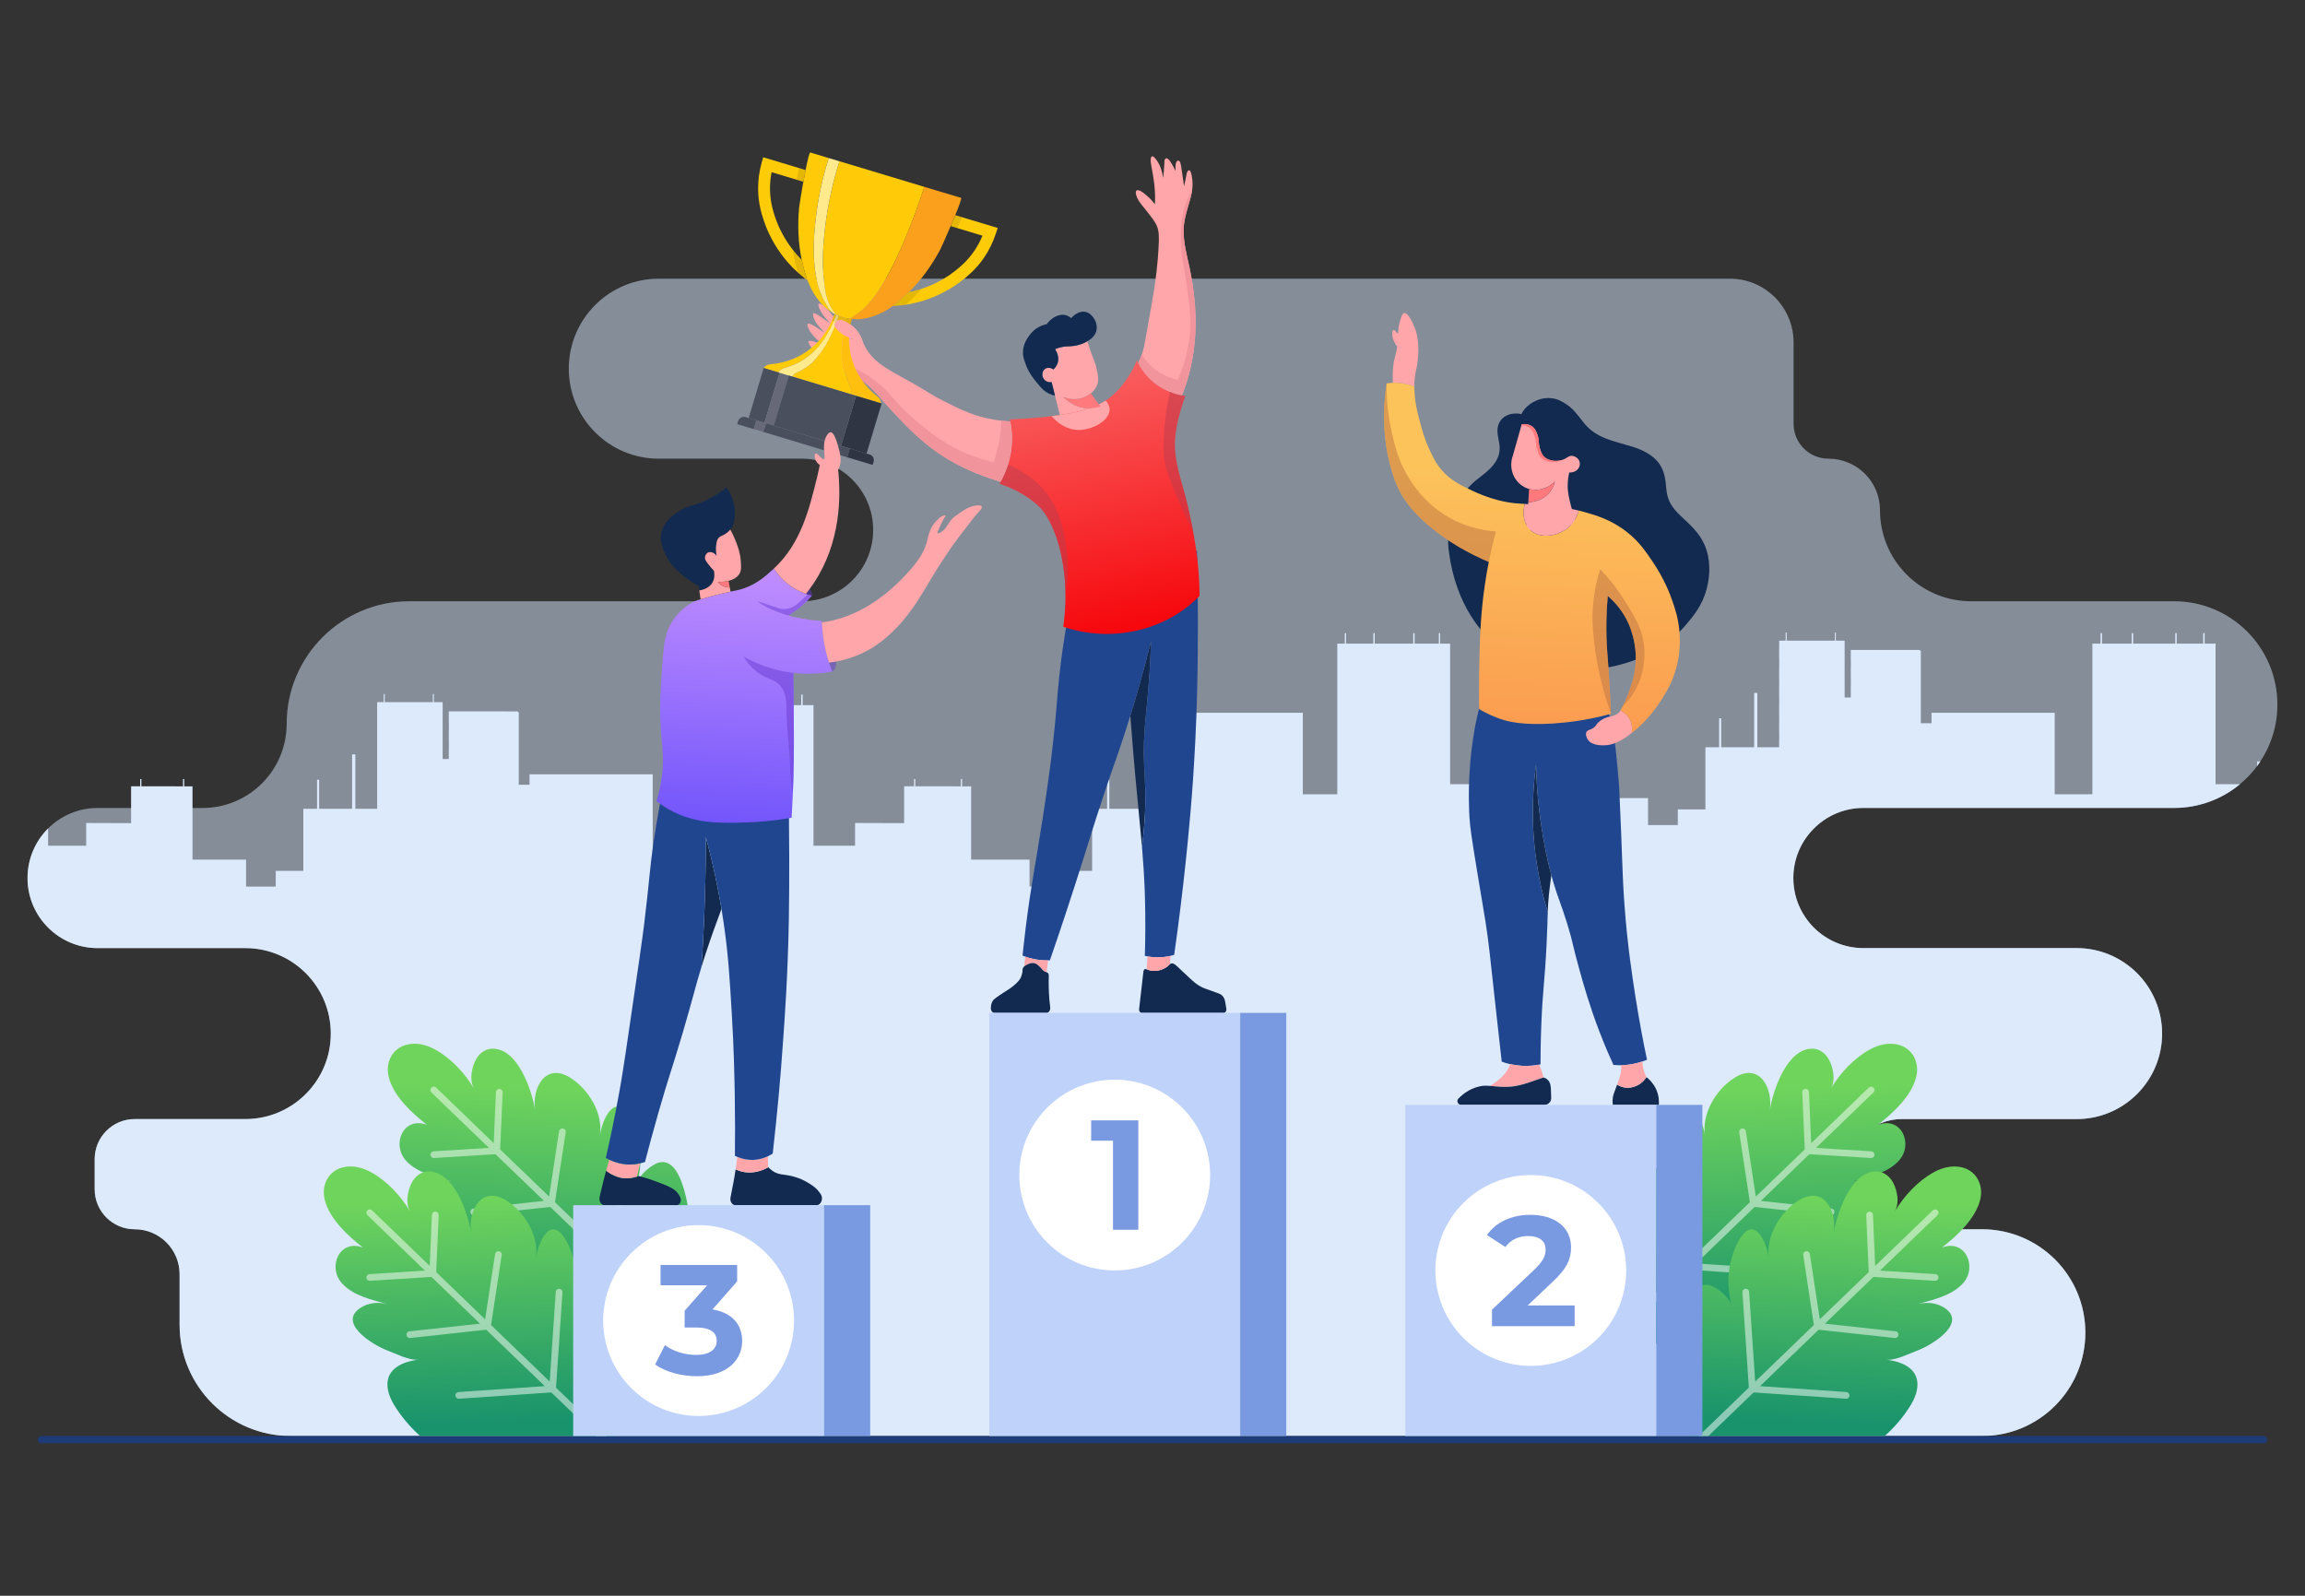 <svg version="1.2" xmlns="http://www.w3.org/2000/svg" viewBox="0 0 2889 2000" width="2889" height="2000">
	<rect x="0" y="0" width="2889" height="2000" fill="#333333" stroke="none"/>
	<title>vector-svg</title>
	<defs>
		<linearGradient id="g1" x2="1" gradientUnits="userSpaceOnUse" gradientTransform="matrix(-10.79,-303.311,312.233,-11.107,2218.825,1668.526)">
			<stop offset="0" stop-color="#19936c"/>
			<stop offset="1" stop-color="#6fd45c"/>
		</linearGradient>
		<linearGradient id="g2" x2="1" gradientUnits="userSpaceOnUse" gradientTransform="matrix(9.925,-279.015,298.827,10.63,2285.522,1782.727)">
			<stop offset="0" stop-color="#19936c"/>
			<stop offset="1" stop-color="#6fd45c"/>
		</linearGradient>
		<linearGradient id="g3" x2="1" gradientUnits="userSpaceOnUse" gradientTransform="matrix(10.79,-303.311,312.234,11.107,670.063,1668.526)">
			<stop offset="0" stop-color="#19936c"/>
			<stop offset="1" stop-color="#6fd45c"/>
		</linearGradient>
		<linearGradient id="g4" x2="1" gradientUnits="userSpaceOnUse" gradientTransform="matrix(-9.925,-279.015,298.827,-10.63,603.366,1782.727)">
			<stop offset="0" stop-color="#19936c"/>
			<stop offset="1" stop-color="#6fd45c"/>
		</linearGradient>
		<linearGradient id="g5" x2="1" gradientUnits="userSpaceOnUse" gradientTransform="matrix(-65.557,-313.12,236.542,-49.524,1418.898,788.933)">
			<stop offset="0" stop-color="#f6070c"/>
			<stop offset="1" stop-color="#f95d5e"/>
		</linearGradient>
		<linearGradient id="g6" x2="1" gradientUnits="userSpaceOnUse" gradientTransform="matrix(-12.773,329.765,-294.602,-11.411,1922.856,589.665)">
			<stop offset="0" stop-color="#fcc35b"/>
			<stop offset="1" stop-color="#fb9b50"/>
		</linearGradient>
		<linearGradient id="g7" x2="1" gradientUnits="userSpaceOnUse" gradientTransform="matrix(-21.191,340.629,-225.492,-14.028,945.502,693.971)">
			<stop offset="0" stop-color="#c591ff"/>
			<stop offset="1" stop-color="#7255fb"/>
		</linearGradient>
	</defs>
	<style>
		.s0 { opacity: .5;fill: #d8e9ff } 
		.s1 { fill: #dceafb } 
		.s2 { fill: #1d3b77 } 
		.s3 { fill: url(#g1) } 
		.s4 { opacity: .5;fill: #ffffff } 
		.s5 { fill: url(#g2) } 
		.s6 { fill: url(#g3) } 
		.s7 { fill: url(#g4) } 
		.s8 { fill: #ffa6aa } 
		.s9 { fill: #122a4f } 
		.s10 { fill: #20468f } 
		.s11 { fill: url(#g5) } 
		.s12 { fill: #f2949b } 
		.s13 { opacity: .5;fill: #ba3e50 } 
		.s14 { fill: #ff797d } 
		.s15 { fill: #fba01c } 
		.s16 { fill: #ffca08 } 
		.s17 { fill: #fdcb08 } 
		.s18 { opacity: .1;fill: #000000 } 
		.s19 { fill: #ffbf0f } 
		.s20 { fill: #494f5d } 
		.s21 { fill: #676978 } 
		.s22 { fill: #2f3543 } 
		.s23 { fill: #ffeb8e } 
		.s24 { fill: url(#g6) } 
		.s25 { opacity: .5;fill: #bc7442 } 
		.s26 { fill: url(#g7) } 
		.s27 { opacity: .5;fill: #6b3cd3 } 
		.s28 { fill: #bfd2fa } 
		.s29 { fill: #799ae1 } 
		.s30 { fill: #ffffff } 
	</style>
	<g id="Layer_1">
	</g>
	<g id="Layer_2">
		<g>
			<g>
				<path class="s0" d="m2854.4 883.1c0 26.4-7.9 50.9-21.4 71.3q-2 3-4 5.8c-6.3 8.4-13.5 16-21.6 22.7-22.4 18.6-51.2 29.8-82.6 29.8h-389.3c-24.2 0-46.2 9.8-62.1 25.7-15.9 15.8-25.7 37.8-25.7 62.1 0 48.5 39.3 87.8 87.8 87.8h267.3c29.5 0 56.3 12 75.7 31.4 19.4 19.4 31.4 46.2 31.4 75.8 0 59.1-48 107.1-107.1 107.1h-219.1c-19.1 0-36.3 7.8-48.8 20.3-12.5 12.5-20.3 29.7-20.3 48.8 0 38.1 31 69 69.1 69h100.4q2.8 0 5.6 0.2 0.6-0.1 1.1 0 2.6 0.1 5.1 0.3c0.2 0.1 0.4 0.1 0.5 0.1q2.9 0.3 5.8 0.7 2.9 0.4 5.8 0.9h0.1q2.4 0.5 4.8 1 1.9 0.4 3.7 0.9 1.5 0.4 2.9 0.8c2.1 0.6 4.2 1.2 6.2 1.9q1.3 0.4 2.6 0.9c2.3 0.8 4.5 1.7 6.7 2.7q2.7 1.1 5.3 2.4 2.5 1.2 4.9 2.5 1.2 0.6 2.4 1.3 1.4 0.8 2.8 1.6 0.8 0.5 1.6 1 2.1 1.3 4.1 2.7 0.3 0.1 0.6 0.3c1.5 1 3.1 2.1 4.5 3.2q0.6 0.4 1.2 0.9 1.7 1.3 3.4 2.7 1 0.8 2 1.7c0.7 0.5 1.3 1 1.8 1.6 0.8 0.6 1.5 1.2 2.3 1.9q2 1.8 3.9 3.7c23.4 23.5 37.9 55.9 37.9 91.7q0 2.9-0.1 5.7c0 0.3 0 0.6-0.1 0.9-0.1 3.3-0.4 6.5-0.8 9.7 0 0 0 0.1 0 0.1q-0.2 1.2-0.4 2.4-1 7.2-2.8 14-0.3 1.2-0.7 2.4c-0.3 1.1-0.6 2.2-0.9 3.3-0.3 0.8-0.5 1.7-0.9 2.5-1.7 5.2-3.7 10.3-6.1 15.1q-1 2.1-2.1 4.2-1.1 2.1-2.2 4-0.4 0.8-0.9 1.5-1.2 2-2.4 4c0 0 0 0-0.1 0.1q-1.4 2.3-3 4.5-0.2 0.3-0.4 0.6c-2 2.8-4.1 5.6-6.4 8.2-1.1 1.4-2.3 2.8-3.6 4.1-1.2 1.4-2.5 2.7-3.8 4q-2 2-4 3.9c-5.4 4.9-11.2 9.5-17.4 13.5q-0.3 0.2-0.6 0.4-1.9 1.2-3.8 2.3-2.8 1.7-5.8 3.3c-1.4 0.7-2.7 1.4-4.1 2.1q-2.8 1.3-5.7 2.5-2.2 1-4.6 1.8c-1.5 0.7-3.1 1.2-4.7 1.8q-1 0.3-2 0.6-5.2 1.7-10.7 2.9-2.2 0.4-4.4 0.9-0.1 0-0.2 0-2.9 0.6-5.8 0.9-2.8 0.5-5.7 0.7-0.3 0-0.6 0.1-2.5 0.2-5.1 0.3c-0.3 0.1-0.7 0.1-1.1 0.1q-2.8 0.1-5.5 0.1h-2119.6c-77.1 0-139.5-62.4-139.5-139.4v-63.4c0-15.5-6.3-29.6-16.5-39.8-10.2-10.2-24.3-16.5-39.8-16.5-27.7 0-50.2-22.4-50.2-50.1v-37.8c0-27.7 22.5-50.2 50.2-50.2h138.6c29.6 0 56.4-11.9 75.8-31.4 19.4-19.3 31.4-46.1 31.4-75.7 0-59.2-48-107.2-107.2-107.2h-185.1c-24.2 0-46.1-9.8-62.1-25.7-15.9-15.9-25.7-37.9-25.7-62.1 0-24.3 9.9-46.3 25.8-62.2 15.9-15.8 37.8-25.6 62-25.6h131.5c29.2 0 55.6-11.9 74.6-30.9 19.1-19.1 30.9-45.5 30.9-74.6 0-84.8 68.8-153.6 153.7-153.6h492.1c24.6 0 47-10 63.2-26.2 16.1-16.2 26.1-38.5 26.1-63.2 0-49.3-40-89.3-89.3-89.3h-179.4c-31.1 0-59.4-12.6-79.8-33.1-20.4-20.4-33-48.6-33-79.7 0-62.3 50.5-112.8 112.8-112.8h1342.3c1 0 1.9 0 2.8 0 15.3 0.5 29.6 5.3 41.6 13.4 21.5 14.3 35.6 38.8 35.6 66.5v102c0 12.1 4.9 23 12.8 30.9 7.9 7.9 18.8 12.8 30.9 12.8 17.8 0 34 7.2 45.7 18.9 11.7 11.7 18.9 27.8 18.9 45.7 0 61.7 49 112 110.2 114q1.9 0 3.9 0.1h254.4c71.6-0.1 129.6 58 129.6 129.5z"/>
				<path class="s1" d="m2776.9 982.9h30.6c-22.5 18.6-51.3 29.7-82.7 29.7h-389.3c-24.2 0-46.2 9.9-62 25.8-15.9 15.8-25.8 37.8-25.8 62.1 0 48.5 39.3 87.8 87.8 87.8h267.3c29.5 0 56.3 12 75.7 31.4 19.4 19.4 31.4 46.2 31.4 75.8 0 59.1-48 107.1-107.1 107.1h-219.1c-19.1 0-36.3 7.8-48.8 20.2-12.5 12.5-20.3 29.8-20.3 48.8 0 38.2 31 69.1 69.1 69.1h100.5c35.8 0 68.1 14.5 91.6 37.9 23.4 23.5 37.9 55.9 37.9 91.6 0 71.6-58 129.6-129.5 129.6h-2119.6c-77.1 0-139.5-62.5-139.5-139.4v-63.4c0-15.5-6.3-29.6-16.5-39.8-10.2-10.2-24.3-16.5-39.8-16.5-27.7 0-50.1-22.5-50.1-50.1v-37.9c0-27.6 22.4-50.1 50.1-50.1h138.6c29.6 0 56.4-12 75.8-31.4 19.4-19.4 31.4-46.1 31.4-75.7 0-59.2-48-107.2-107.2-107.2h-185.1c-24.2 0-46.1-9.8-62-25.7-16-15.9-25.8-37.9-25.8-62.1 0-24.3 9.9-46.3 25.8-62.2v21.7h47.7v-28.5l56.3 0.2v-46.2h11.4v-9.1h1.5v9.1h43.5v0.1h8.7v-9.2h1.5v9.2h10.4v91.8h67.1v33.8h37.2v-19.7h34.6v-77.8h17.2v-36.4h2.6v36.4h41.3v-68.2h4.1v68.2h27.3v-1-8.6-8.2-13.7-8.6-13.6-8.7-13.7-9.3-13.7-11.9-13.6-9.1h8.2v-10.1h1.3v10.1h60.3v-10.1h1.3v10.1h11v71.3h7.8-0.1v-13.7h0.1v-9.3h-0.1v-13.7h0.1v-9.3h-0.1v-13.6h0.1v-0.1h73.1v0.1h12.6q0.9 0.5 1.9 1.1v90.8h13.5v-13.1h154.4v102h47.1v-188.7h10.3v-13.2h1.8v13.2h37.2v-13.2h1.9v13.2h52.7v-13.2h1.9v13.2h33.2v-13.2h1.8v13.2h13.6v176.2h52.1v-28.5l61.5 0.2v-46.2h12.4v-9.1h1.6v9.1h47.5v0.1h9.5v-9.2h1.6v9.2h11.4v91.8h73.2v33.8h40.7v-19.7h37.7v-77.8h18.8v-36.4h2.8v36.4h45.1v-68.2h4.5v68.2h51.4v-120.3h141.5v102.1h43.2v-188.8h9.4v-13.2h1.6v13.2h34.2v-13.2h1.7v13.2h48.3v-13.2h1.7v13.2h30.4v-13.2h1.6v13.2h12.5v176.2h47.8v-28.5l56.3 0.3v-46.2h11.3v-9.1h1.5v9.1h43.5 8.7v-9.1h1.5v9.1h10.5v91.8h67v33.8h37.3v-19.6h34.6v-77.9h17.2v-36.3h2.6v36.3h41.3v-68.1h4v68.1h27.4v-0.9h-0.1v-8.7h0.1v-8.2h-0.1v-13.6h0.1v-8.7h-0.1v-13.6h0.1v-8.7h-0.1v-13.6h0.1v-9.4h-0.1v-13.6h0.1v-12h-0.1v-13.6h0.1v-9h8.1v-10.2h1.3v10.2h60.4v-10.2h1.2v10.2h11v71.2h7.8-0.1v-13.6h0.1v-9.4h-0.1v-13.6h0.1v-9.4h-0.1v-13.6h0.1 73.1 12.6q1 0.6 2 1.1v90.8h13.4v-13.1h154.4v102.1h47.2v-188.8h10.2v-13.2h1.9v13.2h37.2v-13.2h1.8v13.2h52.8v-13.2h1.8v13.2h33.2v-13.2h1.8v13.2h13.7c0 0 0 176.2 0 176.2z"/>
				<path class="s1" d="m2833 954.4q-2 3-4 5.8v-5.8z"/>
			</g>
			<path class="s2" d="m2837.1 1808.9h-2785.3c-2.5 0-4.5-2-4.5-4.5 0-2.6 2-4.6 4.5-4.6h2785.3c2.5 0 4.5 2 4.5 4.6 0 2.5-2 4.5-4.5 4.5z"/>
			<g>
				<g>
					<g>
						<g>
							<path class="s3" d="m2046.1 1661.4c36.3 42.9 104 38.8 153.8 27.2 46.8-10.9 90.3-40.8 115.1-82.2 8.8-14.5 13.1-33.4-1.5-45.4-8.1-6.6-19.2-9.6-29.5-10.6 11.5 1.1 29.1-7.8 39.7-11.8 18.7-7.1 65.2-36.2 30-55-13.1-7.1-27.1-4-32.6-2.5 20-5.6 44.3-10.3 58.9-26.4 18.6-20.4 3.4-56-26.3-44.9 18.8-14.7 41.8-35.7 47.9-59.6 4.7-18.1-4.2-36.6-23.1-41-11.8-2.8-24.5 0.4-35.1 6.3-20 11-37 29.5-48.7 48.9 6.8-11.3 2.5-30.8-5.1-40.5-4.1-5.3-10.4-9.3-17.1-9.5-32.5-1.4-50.5 52.6-54.3 77.3 4.3-27.7-12.7-60.5-44-41-23.3 14.6-41.6 44.9-37.2 72.8-1.6-10.5-5.7-24.1-13.2-32-13.9-14.8-26.1 10.4-30.2 21.1-8.6 22-9.8 46.3-3.6 69-2.6-9.2-18.9-23.1-28.2-24.8-30.8-5.8-37.4 69.7-39.7 88.5-4.6 36.9-3 78.2 19.1 109.8q2.4 3.3 4.9 6.3z"/>
							<path class="s4" d="m1976 1716.2l135.7-130.8-8-119.5c-0.1-2.3 1.6-4.3 3.9-4.5 2.3-0.2 4.4 1.6 4.5 3.9l7.6 112.4 73.5-70.9-13.3-87.6c-0.4-2.3 1.2-4.5 3.5-4.8 2.3-0.4 4.4 1.2 4.8 3.5l12.5 81.8 61.3-59.1-3.1-71.5c-0.1-2.3 1.7-4.3 4-4.4 2.3 0 4.3 1.7 4.4 4l2.8 64.1 72.2-69.7c1.7-1.6 4.3-1.5 5.9 0.1 1.7 1.7 1.6 4.4-0.1 6l-72 69.5 69.4 4.3c2.3 0.2 4.1 2.2 3.9 4.5-0.1 2.2-2 3.9-4.2 3.9q-0.1 0-0.2 0l-77.2-4.8-60.7 58.5 88.4 9.7c2.4 0.2 4 2.3 3.8 4.6-0.3 2.1-2.1 3.7-4.2 3.7q-0.2 0-0.5 0l-95.4-10.4-73.4 70.8 108.2 7.4c2.3 0.1 4 2.1 3.9 4.4-0.2 2.3-2 4-4.2 4q-0.2 0-0.3 0l-115.7-7.9-135.8 130.9c-0.8 0.8-1.9 1.2-2.9 1.2-1.1 0-2.3-0.5-3.1-1.3-1.6-1.7-1.5-4.4 0.1-6z"/>
						</g>
						<g>
							<path class="s5" d="m2434 1563.6c29.6-11.1 44.8 24.6 26.2 44.9-14.3 15.8-37.9 20.7-57.7 26.2 6.1-1.6 19.1-3.9 31.5 2.7 35.1 18.8-11.4 47.9-30.1 55-10.6 4-28.2 13-39.7 11.8 10.3 1.1 21.4 4.1 29.5 10.6 14.6 12.1 10.3 30.9 1.6 45.5-8.9 14.7-20.1 28-33.1 39.5h-246.4c-16.7-30.1-17.6-67.2-13.5-100.7q0.3-2.4 0.7-6c2.9-25 10.8-87.8 39-82.5 9.3 1.8 25.6 15.6 28.2 24.9-3.6-13.3-4.7-27.2-3.3-40.8 0.3-2.8 0.7-5.5 1.2-8.3 1.3-6.8 3.2-13.5 5.7-19.9 4.2-10.8 16.3-36 30.2-21.2 7.5 8 11.6 21.5 13.2 32.1-3.3-21.5 6.6-44.3 21.9-60.3 2.7-2.8 5.5-5.3 8.3-7.6q3.4-2.7 7-4.9c19.3-12.1 33.1-4.2 39.9 10 1.2 2.5 2.2 5.2 2.9 8 1.9 7.2 2.4 15.3 1.2 22.9 2.6-17.2 12.2-48.7 28.8-65.7q0.2-0.2 0.5-0.4v-0.1c7.1-7 15.4-11.5 25-11.1q3.1 0.1 5.9 1.2c4.4 1.6 8.3 4.6 11.2 8.3 7.6 9.7 11.9 29.2 5.1 40.6 11.7-19.5 28.7-37.9 48.7-49 10.6-5.9 23.3-9.1 35.1-6.3 18.9 4.4 27.8 22.9 23.1 41-6.1 24-29.1 45-47.8 59.6z"/>
							<path class="s4" d="m2429.6 1601.3c-0.1 2.3-2 4-4.2 4h-0.2l-77.1-4.9-60.8 58.6 88.5 9.6c2.3 0.2 3.9 2.3 3.7 4.6-0.3 2.2-2.1 3.8-4.2 3.8q-0.2 0-0.5 0l-95.4-10.4-73.4 70.7 108.2 7.4c2.3 0.2 4 2.2 3.9 4.5-0.2 2.2-2 3.9-4.2 3.9h-0.3l-115.7-7.9-56.7 54.6h-12.1l62.8-60.6-3.2-48.2-4.8-71.3c-0.1-2.3 1.6-4.3 3.9-4.4 2.3-0.2 4.4 1.6 4.5 3.9l4.7 70.1 2.9 42.3 73.5-70.9-1-6.7-12.3-81c-0.4-2.3 1.2-4.4 3.5-4.8 2.3-0.3 4.5 1.2 4.8 3.6l11.6 76 0.9 5.7 61.3-59.1-2.8-63.7-0.3-7.8c-0.1-2.3 1.7-4.3 4-4.4 2.3 0 4.3 1.7 4.4 4.1l0.1 2.7 2.7 61.3 72.2-69.6c1.7-1.6 4.3-1.6 6 0.1 1.6 1.7 1.5 4.3-0.1 5.9l-72.1 69.5 69.4 4.4c2.3 0.1 4.1 2.1 3.9 4.4z"/>
						</g>
					</g>
				</g>
				<g>
					<g>
						<g>
							<path class="s6" d="m842.8 1661.4c-36.4 42.9-104 38.8-153.8 27.2-46.8-10.9-90.3-40.8-115.1-82.2-8.8-14.5-13.1-33.4 1.5-45.4 8.1-6.6 19.2-9.6 29.4-10.6-11.4 1.1-29-7.8-39.6-11.8-18.7-7.1-65.2-36.2-30.1-55 13.2-7.1 27.2-4 32.6-2.5-19.9-5.6-44.2-10.3-58.8-26.4-18.6-20.4-3.4-56 26.2-44.9-18.7-14.7-41.7-35.7-47.8-59.6-4.7-18.1 4.2-36.6 23.1-41 11.8-2.8 24.4 0.4 35.1 6.3 20 11 37 29.5 48.7 48.9-6.8-11.3-2.5-30.8 5-40.5 4.2-5.3 10.4-9.3 17.2-9.5 32.5-1.4 50.5 52.6 54.3 77.3-4.3-27.7 12.7-60.5 44-41 23.2 14.6 41.6 44.9 37.2 72.8 1.6-10.5 5.7-24.1 13.2-32 13.9-14.8 26.1 10.4 30.2 21.1 8.6 22 9.8 46.3 3.6 69 2.5-9.2 18.9-23.1 28.2-24.8 30.8-5.8 37.4 69.7 39.7 88.5 4.6 36.9 3 78.2-19.2 109.8q-2.3 3.3-4.8 6.3z"/>
							<path class="s4" d="m912.9 1716.2l-135.8-130.8 8.1-119.5c0.1-2.3-1.6-4.3-3.9-4.5-2.3-0.2-4.4 1.6-4.5 3.9l-7.6 112.4-73.6-70.9 13.4-87.6c0.4-2.3-1.2-4.5-3.5-4.8-2.3-0.4-4.5 1.2-4.8 3.5l-12.5 81.8-61.3-59.1 3.1-71.5c0.1-2.3-1.7-4.3-4-4.4-2.3 0-4.3 1.7-4.4 4l-2.8 64.1-72.2-69.7c-1.7-1.6-4.3-1.5-6 0.1-1.6 1.7-1.5 4.4 0.1 6l72.1 69.5-69.4 4.3c-2.3 0.2-4.1 2.2-3.9 4.5 0.1 2.2 2 3.9 4.2 3.9q0.1 0 0.2 0l77.1-4.8 60.8 58.5-88.5 9.7c-2.3 0.2-3.9 2.3-3.7 4.6 0.3 2.1 2.1 3.7 4.2 3.7q0.2 0 0.5 0l95.4-10.4 73.4 70.8-108.2 7.4c-2.3 0.1-4 2.1-3.9 4.4 0.2 2.3 2 4 4.2 4q0.2 0 0.3 0l115.7-7.9 135.8 130.9c0.8 0.8 1.9 1.2 2.9 1.2 1.1 0 2.2-0.5 3.1-1.3 1.6-1.7 1.5-4.4-0.1-6z"/>
						</g>
						<g>
							<path class="s7" d="m454.9 1563.6c-29.6-11.1-44.8 24.6-26.2 44.9 14.3 15.8 37.9 20.7 57.7 26.2-6.1-1.6-19.1-3.9-31.5 2.7-35.1 18.8 11.4 47.9 30.1 55 10.6 4 28.2 13 39.6 11.8-10.2 1.1-21.3 4.1-29.4 10.6-14.7 12.1-10.3 30.9-1.6 45.5 8.9 14.7 20.1 28 33 39.5h246.5c16.7-30.1 17.6-67.2 13.5-100.7q-0.3-2.4-0.7-6c-2.9-25-10.9-87.8-39-82.5-9.3 1.8-25.7 15.6-28.2 24.9 3.6-13.3 4.7-27.2 3.3-40.8-0.3-2.8-0.7-5.5-1.2-8.3-1.3-6.8-3.2-13.5-5.7-19.9-4.2-10.8-16.3-36-30.3-21.2-7.4 8-11.5 21.5-13.2 32.1 3.4-21.5-6.6-44.3-21.9-60.3-2.6-2.8-5.4-5.3-8.2-7.6q-3.4-2.7-7-4.9c-19.3-12.1-33.1-4.2-39.9 10-1.2 2.5-2.2 5.2-2.9 8-1.9 7.2-2.4 15.3-1.2 22.9-2.6-17.2-12.2-48.7-28.8-65.7q-0.2-0.2-0.5-0.4v-0.1c-7.1-7-15.4-11.5-25-11.1q-3.1 0.1-5.9 1.2h-0.1c-4.4 1.6-8.2 4.6-11.1 8.3-7.6 9.7-11.9 29.2-5.1 40.6-11.7-19.5-28.7-37.9-48.7-49-10.7-5.9-23.3-9.1-35.1-6.3-18.9 4.4-27.8 22.9-23.1 41 6.1 24 29.1 45 47.8 59.6z"/>
							<path class="s4" d="m459.3 1601.3c0.1 2.3 1.9 4 4.2 4h0.2l77.1-4.9 60.8 58.6-88.5 9.6c-2.3 0.2-3.9 2.3-3.7 4.6 0.2 2.2 2.1 3.8 4.2 3.8q0.2 0 0.4 0l95.4-10.4 73.4 70.7-108.1 7.4c-2.3 0.2-4.1 2.2-3.9 4.5 0.2 2.2 2 3.9 4.2 3.9h0.3l115.7-7.9 56.7 54.6h12.1l-62.9-60.6 3.3-48.2 4.8-71.3c0.1-2.3-1.6-4.3-4-4.4-2.2-0.2-4.3 1.6-4.4 3.9l-4.8 70.1-2.8 42.3-73.6-70.9 1.1-6.7 12.3-81c0.4-2.3-1.2-4.4-3.5-4.8-2.3-0.3-4.5 1.2-4.8 3.6l-11.6 76-0.9 5.7-61.3-59.1 2.8-63.7 0.3-7.8c0.1-2.3-1.7-4.3-4-4.4-2.3 0-4.3 1.7-4.4 4.1l-0.2 2.7-2.6 61.3-72.2-69.6c-1.7-1.6-4.4-1.6-6 0.1-1.6 1.7-1.5 4.3 0.1 5.9l72.1 69.5-69.4 4.4c-2.3 0.1-4.1 2.1-4 4.4z"/>
						</g>
					</g>
				</g>
				<g>
					<g>
						<path class="s8" d="m1362.8 427.7c2 6.5 3.9 11.8 5.3 15.7 3.6 9.9 5.4 13.3 6.6 19.6 1.6 8 2.7 13.2 0.5 19.2-1.7 4.7-4.7 8.2-7.8 10.7-4.1 3.2-8.2 4.8-9.4 5.3-11.9 4.6-22.6 0.4-25.1-0.7 2 2.2 13.7 14.3 32.1 14.3 5.5 0 10.3-1.1 14.3-2.5 7.7 10.1 15.5 19 23.1 27l-64.5 22.2c-5.2-20.9-10.4-41.7-15.6-62.6q-2.1-8.5-4.2-17c-4.3 0.7-8.5-1.2-10.4-4.8-2.2-3.8-1.5-9.6 2.5-12 2.9-1.8 6.9-1.4 10 1 1.5-1.3 3.9-3.8 5.3-7.6 3.1-8.8-2.5-16.9-3.1-17.8 1.7-0.8 4.5-1.9 8-2.6 4.4-1 7.6-0.9 9.5-1 1.3 0 12.1-0.3 21.2-5.4q0.8-0.5 1.7-1z"/>
						<g>
							<g>
								<path class="s9" d="m1433.9 928.4c-1 27.6 1 38.9 1.5 60.3 0.5 18.5-0.1 42.8-4.1 72.2-2.1-23.6-4.8-49.8-8.4-88.7-1.6-17.8-3.8-43.5-6.2-75.1 7.7-25 16.8-56.5 26-93.5-0.4 12.1-1.2 32.1-3.2 56.8-2.5 32.2-4.7 44.1-5.6 68z"/>
								<path class="s10" d="m1501.2 819.8c-0.3 26.1-0.7 62.1-3.1 109.5-3.4 69.1-8.9 121.5-12.4 154.8-3.3 30.8-7.8 68.9-14 112.6q-2.1 0.7-4.6 1.3c-5.1 1.2-11.3 2.1-18.2 1.8-3.9-0.1-7.5-0.5-10.7-1.1q-1.8-0.4-3.3-0.7c0.5-16.6 1.1-44.2 0-78.4-0.8-21.6-2-39.3-3.6-58.7 4-29.4 4.6-53.7 4.1-72.2-0.5-21.4-2.5-32.7-1.5-60.3 0.9-23.9 3.1-35.8 5.6-68 2-24.7 2.8-44.7 3.2-56.8-9.2 37-18.3 68.5-26 93.5-2.6 8.5-5.1 16.2-7.4 23.2-9.6 29.8-11.6 33.1-26.2 76.9-15.2 45.8-19.1 60.4-34.7 108.9-7.4 23-18.4 56.6-32.5 97.5q-1.1 0-2.3 0c-6.4 0.2-14.1-0.4-22.4-2.7q-3.2-0.8-6.1-1.9-1.8-0.6-3.5-1.3c0.9-8.4 2.3-21.3 4.2-36.9 6.8-54 11.6-73.8 21-134.8 5-32.8 9.3-61 13.5-99.3 4.3-39.3 4.2-49.3 7.2-77.5 3.1-29.8 9.1-72.7 21.3-124.9l151.4-33.9c0.9 34.7 1.6 78.6 1 129.4z"/>
								<path class="s8" d="m1313.6 1203.6c-0.6 5-1.2 10-1.8 15-1.2-0.3-2.4-0.8-3.7-1.7-1.9-1.4-2.2-2.6-4.8-5.1-2.2-2.1-3.9-3.7-6.3-4.4-3.7-1.1-6.9 0.3-8.8 1.2-1.9 0.8-3.4 1.8-4.6 2.8q0.8-6.2 1.5-12.4 2.9 1.1 6.1 1.9c8.3 2.3 16 2.9 22.4 2.7z"/>
								<path class="s9" d="m1311.4 1269.5h-64.7c-2.7 0-4.9-2.6-4.8-5.8 0.1-4.5 1.2-7.3 2.2-9 1.3-2.5 5.8-5.4 14.5-11.1 5.8-3.7 8.6-5.3 12.9-9.1 5.3-4.5 6.8-7.1 7.8-9 1.8-3.9 2.4-7.8 2.4-10.6 0.1-1.1 0.5-2.1 1.2-2.8q0.3-0.3 0.7-0.7c1.2-1 2.7-2 4.6-2.8 1.9-0.9 5.1-2.3 8.8-1.2 2.4 0.7 4.1 2.3 6.3 4.4 2.6 2.5 2.9 3.7 4.8 5.1 1.3 0.9 2.5 1.4 3.7 1.7 1.6 0.3 2.8 2.1 2.7 4-0.3 9.3-0.1 19.7 0.8 30.9q0.4 4.8 1 9.2c0.4 3.6-1.9 6.8-4.9 6.8z"/>
								<path class="s9" d="m1533.5 1269.5h-102.4c-2.1 0-3.7-2.2-3.4-4.6q2.8-23.9 5.5-47.8c0.3-1.9 2-3.1 3.5-2.5q0.2 0.2 0.5 0.3c2.6 1.1 6 2.1 10 2 6.4 0 11.1-2.5 13.9-4.1 3-1.7 4-3.5 5.4-4.5 0.5-0.4 1.1-0.7 1.9-0.8 2.9-0.3 5.1 1.8 9.7 6.2 5.5 5.2 11 10.4 13.3 12.5 4.9 4.5 8.6 7.8 14 10.6 2.7 1.5 7.8 3.3 18.1 6.9 5 1.8 7.3 2.5 9.4 5.3 2.4 3.1 2.7 6.4 3.6 12q0.2 1.5 0.5 3.2c0.6 2.7-1.2 5.3-3.5 5.3z"/>
								<path class="s8" d="m1467.1 1198q-0.3 5.1-0.6 10.3c-1.4 1-2.4 2.8-5.4 4.5-2.8 1.6-7.5 4.1-13.9 4.1-4 0.1-7.4-0.9-10-2q0.5-8.1 1-16.2c3.2 0.6 6.8 1 10.7 1.1 6.9 0.3 13.1-0.6 18.2-1.8z"/>
							</g>
							<path class="s10" d="m1387.1 774.3c-3.5-1.6-6.9 4-14.4 9.1-6.8 4.5-13.4 6.3-18.1 7.1-0.2 1.2-2.3 16.5 6.8 26.7 7.7 8.4 20.5 10.4 27.3 3.3 5.8-6.1 4.7-16.3 3-31.9-0.8-6.9-1.5-12.9-4.6-14.3z"/>
						</g>
						<path class="s11" d="m1252.7 606.3c6.3 2 14.4 5.1 23.3 9.8 9.5 5.1 18.5 11.1 26.3 18.7 7.2 7 12.3 16.1 16.4 25.2 9.2 20.3 13.8 43.1 15.8 65.2 1.7 20.1 1 40.4-1.9 60.3 58.7 20.1 127.3 6.3 170.9-38.7-0.1-39.6-6.6-79.2-16-117.5-6.1-25.4-16.4-51.1-14.9-77.5 1-17.9 6.3-35.2 8.7-42.8 1.5-4.9 3-9.2 4.3-12.7q-2.1-0.3-4.2-0.7c-3-0.6-6.1-1.4-9.4-2.4-14.3-4.7-23.6-12.2-26.8-14.8-9.3-8-15.1-16.8-18.6-23.7q-0.9-1.7-1.5-3.2c-3.9 9.4-8.2 16.6-11.7 21.8-5 7.4-13.3 19.5-28.2 29.1-7.8 5-14.4 7.5-18.4 8.9-32.9 11.9-91.4 14-101.2 14.3q0.3 1.3 0.6 2.6c1.5 7.5 2.5 16.5 2 26.5-0.9 20.1-7.3 36.8-14.1 49.1q-0.7 1.3-1.4 2.5z"/>
						<path class="s8" d="m1450.1 283.5c2.6 6.2 2.4 13.3 2.3 19.9q-0.4 10.8-1.3 21.5-0.6 7.6-1.5 15.1c-3.4 29.1-9.2 57.7-14.2 86.4-0.9 5.5-1.7 10.4-4 17-1.5 4.6-3.3 8.4-4.8 11.3 3.5 6.9 9.3 15.7 18.6 23.7 3.2 2.6 12.5 10.1 26.8 14.8 3.3 1 6.4 1.8 9.4 2.4q1.7-4.2 3.2-8.5c17.6-48.9 17-101 6.4-151.3-4-18.9-9.8-38.3-6.6-57.7 1.4-8.4 3.8-16.6 6.2-24.6 2.4-8 4.5-16.2 4.1-24.7-0.1-2-1.2-17.3-5.1-15.2-1.3 0.7-2.1 2.9-2.3 4.2-1 5.4-2 10.6-3.4 15.8-0.2-3.3-0.7-6.5-1.2-9.7-0.6-4.1-1.1-8.1-1.8-12.2-0.6-2.8-0.7-5.7-1.8-8.4-1.2-2.7-3.6-2.6-4.8 0-1.3 2.7-0.9 6.3-1 9.3 0 0.6 0 1.1 0 1.7q-1.5-3.7-3.6-7.1c-1.1-1.8-6.4-12.2-9.5-7.7-0.6 0.9-0.7 2-0.7 3-0.4 6.9-0.8 13.7-1.6 20.6q0-0.2 0-0.3c-1.2-7.2-3.2-14.8-7.4-20.8-1-1.5-4.3-6.6-6.4-6.1-1.2 0.2-1.5 1.6-1.7 2.6-0.4 2.2-0.2 4.6 0.2 6.8q0.3 1.5 0.5 2.9c3.1 15.9 5.5 31.7 4.4 47.8-3.1-4.1-6.6-8-10.6-11.2-3-2.3-6.2-5.6-10-6.3-5.2-1.1-3 5.9-2 8.5 2.8 7.1 8.6 12.5 13.1 18.5 4.3 5.6 9.3 11.5 12.1 18z"/>
						<path class="s12" d="m1426.6 454.7c3.5 6.9 9.3 15.7 18.6 23.7 3.2 2.6 12.5 10.1 26.8 14.8 3.3 1 6.4 1.8 9.4 2.4q1.7-4.2 3.2-8.5c17.6-48.9 17-101 6.4-151.3-4-18.9-9.8-38.3-6.6-57.7 1.4-8.3 3.8-16.6 6.2-24.6 1.6-5.2 3-10.5 3.7-15.9-3.3 5.9-7.5 14.5-10.5 25.5-2.5 9.2-4.3 20.4-3.8 39 0.6 22.5 3.9 29.6 7.7 57.3 2.8 21 4.7 35 4.2 50.9-0.5 15.1-3.4 38-15.7 65.8-6.5-1.4-14.4-3.9-22.5-8.9-10.2-6.4-17.5-14.6-22.6-22.8-1.5 4.1-3.1 7.6-4.5 10.3z"/>
						<path class="s8" d="m1268.2 554.7q-0.1 1.8-0.2 3.7-0.1 0.7-0.1 1.4-0.2 1.4-0.3 2.7-0.3 2.7-0.8 5.3-0.1 1.2-0.4 2.2-0.4 2.2-0.9 4.3-1 4.3-2.2 8.2-0.2 0.5-0.3 0.9-0.6 1.8-1.3 3.5-0.2 0.7-0.4 1.2-0.1 0.2-0.1 0.3-0.5 1.4-1.1 2.8-0.2 0.5-0.4 0.9c-0.2 0.6-0.4 1.1-0.6 1.6q-0.4 0.8-0.7 1.5c0 0 0 0 0 0-0.3 0.6-0.6 1.3-0.9 1.9q-0.2 0.5-0.5 1c-0.1 0.3-0.3 0.6-0.4 0.9q-0.6 1.3-1.2 2.4c-0.4 0.8-0.9 1.6-1.3 2.4q-2.1-0.6-4.2-1.3c-23.8-7.3-46.9-17.3-67.9-30.7-19.9-12.7-36.9-28.3-53.1-45.3q-1.4-1.5-2.8-3c-5.7-6-11.5-11.9-16.9-18.2-5.3-6.3-10.8-12.5-16.8-18.3-5.7-5.5-12-10.6-18.9-14.8-7.2-4.3-15.1-7.3-22.4-11.2-0.8-0.4-1.6-0.9-2.3-1.3-2.8-1.5-5.5-3-8.3-4.7-0.7-0.5-1.5-0.9-2.3-1.4-0.7-0.5-1.5-1-2.3-1.5-0.5-0.3-1-0.7-1.5-1q-1.5-1-3.1-2.1c-6.5-4.8-12.4-10.3-16.7-17-0.6-1-2-3.1-0.9-4.3 0.6-0.6 1.8-0.5 2.6-0.4 2 0.1 3.8 0.9 5.7 1.5l8.8 2.7c-2.2-1.9-4.4-3.7-6.5-5.7-5-4.4-9.5-9.9-11.8-16.3-0.5-1.2-1.1-3.9 1-4 0.5 0 1 0.1 1.4 0.3 4.9 1.7 9.3 5.2 13.6 8q2.4 1.5 4.8 3.1c-1.7-1.9-3.5-3.9-5.3-6-2.7-3.2-5.4-6.2-7.1-10.1-0.5-1.2-3.7-8.2-0.5-8.2 0.4 0.1 0.7 0.2 1.1 0.3 4.5 2 8.5 5.1 12.5 7.9 2.2 1.6 4.4 3.2 6.6 4.6-0.7-0.7-1.3-1.5-2-2.2-3.1-3.7-6.4-7-8.9-11.3q-1.6-2.7-2.8-5.6c-0.8-1.8-2.9-7.3 1.4-5.5 3.5 1.6 6.6 4.8 9.2 7.5 2.9 3.1 5.6 6.3 8.2 9.6 1 1.4 2.2 2.7 3.2 4.1q0.5 0.7 1.1 1.3l-1.7 0.9-1.9 1c-0.2 0.3-0.3 0.5-0.4 0.8-1 3.1 2.5 6.4 4.5 8.4 4 4.2 8.8 6.7 14 9.2 1 0.5 1.9 1 2.9 1.4l1.3-1q0.3 0.2 0.7 0.6c-0.1-0.3-0.2-0.6-0.3-0.9-0.2-0.8-0.3-1.5-0.5-2.3-0.6-2.4-1.2-4.8-1.6-7.3 0-0.1 0-0.2 0-0.3-0.4-2.2-0.6-4.4-0.5-6.7 2.4 1.8 4.9 4 7.2 6.8 1.1 1.3 2 2.6 2.8 3.8 0.1 0.1 0.1 0.1 0.1 0.2 1 1.5 1.8 3 2.5 4.4q1 3 2.1 5.8 0.4 1 0.9 2c6.1 13.9 16.2 23.4 29.1 31.5 11.5 7.3 23.7 13.4 35.5 20.2 11.7 6.7 22.8 14.1 34.8 20.2 17.1 8.7 34.9 17.6 53.5 21.8 7.3 1.7 14.1 2.8 20.3 3.5q1.5 0.2 2.9 0.3 0.5 0 1.1 0.1 1.8 0.2 3.4 0.3c1.2 0.1 2.3 0.1 3.5 0.2 1.5 7.5 2.5 16.5 2 26.5z"/>
						<path class="s13" d="m1459.4 576.4c0.6 4.8 2.3 15.6 17.7 51 7.7 17.6 13.7 29.7 18.5 39.6-2.3-12.7-5-25.3-8.1-37.7-6.1-25.4-16.4-51.1-14.9-77.5 1-17.9 6.3-35.2 8.7-42.8 1.5-4.9 3-9.2 4.3-12.7q-2.1-0.3-4.2-0.7c-3-0.6-6.1-1.4-9.4-2.4q-2.9-1-5.5-2.1c-2.3 9.6-5 23.2-6.6 39.6-1.2 12.8-2.7 28.5-0.5 45.7z"/>
						<path class="s13" d="m1252.7 606.3c6.3 2 14.4 5.1 23.3 9.8 9.5 5.1 18.5 11.1 26.3 18.7 7.2 7 12.3 16.1 16.4 25.2 9.2 20.3 13.8 43.1 15.8 65.2q0.8 9.2 0.9 18.5c2.7-14.2 5.3-37.3 0.1-64.8-3.4-18-8-43-28.2-65.9-14.2-16.2-30.8-25.3-44-30.5-2.6 8.1-5.9 15.2-9.2 21.3q-0.7 1.3-1.4 2.5z"/>
						<path class="s12" d="m1031.3 448.9c5.6 4.1 11.6 7.6 17.5 10.8q1.1 0.6 2.3 1.3c7.4 3.9 15.2 6.9 22.4 11.2 6.9 4.2 13.2 9.3 18.9 14.8 6 5.8 11.5 12 16.8 18.3 5.4 6.3 11.2 12.2 16.9 18.2q1.4 1.5 2.8 3c16.2 17 33.2 32.6 53 45.3 21.1 13.4 44.3 23.4 68 30.7q2.1 0.7 4.2 1.3c6.8-12.3 13.2-29 14.1-49.1 0.5-10-0.5-19-2-26.5q-5.1-0.3-10.9-0.9c-0.4 8.9-1.5 19-3.8 29.9-1.7 8.1-3.8 15.5-6 22.1-7.8-1.7-19.1-4.7-32.2-10.1-11.4-4.6-34.5-15.2-66.4-42.7-26.1-22.6-28-30.5-43.2-43.8-4.2-3.6-9.1-7.4-14.8-11.1-13.8-9-32.4-17.5-57.6-22.6z"/>
						<path class="s9" d="m1374.1 414.8c-1.8 6.7-7.1 10.5-11.3 12.9q-0.9 0.5-1.7 1c-9.1 5.1-19.9 5.4-21.2 5.4-1.9 0.1-5.1 0-9.5 1-3.5 0.7-6.3 1.8-8 2.6 0.6 0.9 6.2 9 3.1 17.8-1.4 3.8-3.8 6.3-5.3 7.6-3.1-2.4-7.1-2.8-10-1-4 2.4-4.7 8.2-2.5 12 1.9 3.6 6.1 5.5 10.4 4.8q2.1 8.5 4.2 17c-2-0.4-4.4-1.1-7-2.3-6.6-3-10.3-7.4-15.4-13.6-4.5-5.4-9.5-11.5-13.4-21-2.6-6.7-4.9-12.4-4.2-20.1 0.9-8.8 5.2-14.9 7.3-17.7 1.8-2.5 5.6-7.8 12.9-11.6 3.4-1.8 6.8-2.8 9.6-3.3q0.2-0.4 0.4-0.7c5-7 15.1-13.4 24.5-10.2 2.2 0.8 4.1 2 5.6 3.3 2.5-2.8 9.5-9.5 17.8-7.8 5.9 1.2 9.2 6 10.4 7.7 0.7 1 5.4 8 3.3 16.2z"/>
						<path class="s8" d="m1318 521.6c6.6 7.6 18.1 17.1 33.8 17.3 17.9 0.1 39.3-12.2 38.9-25.9-0.1-4.3-2.3-8-4.9-11q-0.3 0.2-0.6 0.4c-7.8 5-14.4 7.5-18.4 8.9-13.6 5-31.6 8.2-48.8 10.3z"/>
						<path class="s14" d="m1379.3 509.3c-4 1.4-8.8 2.5-14.3 2.5-18.4 0-30.1-12.1-32.1-14.3 2.5 1.1 13.2 5.3 25.1 0.7 1.2-0.5 5.3-2.1 9.4-5.3q4.2 6.3 9.1 12.8 1.4 1.8 2.8 3.6z"/>
					</g>
					<g>
						<path class="s15" d="m1197.3 269.7c-1.8 4.4-3.8 9.1-5.8 13.7-6 14.1-12 27.4-13.2 29.7-10.5 19.4-23.3 37.6-39 53q-1.7 1.7-3.4 3.3c-5.4 5-11 9.8-17 14.1q-2.6 2-5.4 3.8c-10.6 6.7-22 11-33.6 12.5-4.1 0.5-8.3 0.5-12.3 0.1q-0.7 0-1.4-0.1-0.7-0.1-1.3-0.2c3.6-2 7.4-4.5 11.3-7.5 10.6-8.1 20.4-18.7 35.4-45.3 4.7-8.2 17.8-32.2 35.1-78.8 4.9-13.2 8.8-24.8 11.8-33.8l46.1 13.8c1 0.4-2.5 9.9-7.3 21.7z"/>
						<path class="s16" d="m1158.5 234.2c-3 9-6.9 20.6-11.8 33.8-17.3 46.6-30.4 70.6-35.1 78.8-15 26.6-24.8 37.2-35.4 45.3-3.9 3-7.7 5.5-11.3 7.5q-0.7-0.1-1.4-0.2-0.5-0.1-1-0.2-0.4 0-0.7-0.1-0.1 0-0.1 0-0.4-0.1-0.7-0.2-0.2 0-0.5-0.1-0.6-0.1-1.3-0.3-0.7-0.1-1.4-0.3-0.7-0.2-1.4-0.4-0.8-0.3-1.7-0.6-0.4-0.1-0.8-0.3-0.2 0-0.4-0.1-0.5-0.2-1-0.4-0.5-0.2-1-0.4-0.1 0-0.3-0.1 0 0-0.1 0-0.5-0.2-0.9-0.4-0.1 0-0.1-0.1-0.4-0.1-0.8-0.3-0.2-0.1-0.4-0.2-0.4-0.2-0.7-0.3-0.1 0-0.1-0.1c-1.5-1.6-3-3.6-4.5-5.7-7-10.3-8.8-20.5-10-28.8-3.3-25.1-2-46.6-1.6-52 1.7-25.3 5.2-45.2 7.4-56.3 3.6-18.3 8-34.9 12.7-49.6z"/>
						<path class="s16" d="m1043.5 392.1q-4.1-2.5-7.8-5.6c-8.9-7.7-16-17.5-21-29q-1.4-3-2.6-6.1c-2.6-6.9-4.6-14-6.3-21.2q-0.5-2.3-1-4.6c-4.5-21.6-5.2-43.7-3.2-65.7 0.2-2.6 2.6-17.1 5.3-32.1 0.9-5 1.9-10 2.8-14.7 2.5-12.4 4.8-22.3 5.9-22l23.1 7c-7.3 23-12.6 46.7-15.6 70.7-2.7 21.2-4.3 42.9-2.2 64.3 1.7 17.1 6 34.8 15.3 49.5 2.1 3.4 4.5 6.5 7.3 9.5z"/>
						<path class="s17" d="m1012.1 351.4c-11.1-8.2-22.3-18.6-32.2-31.9-13.3-17.8-20.1-35.2-22.9-44-2.3-7.1-6.6-20.2-6.8-38.1-0.1-11.1 1.3-22.2 4.3-33l2-7.3 53.2 16c-0.9 4.7-1.9 9.7-2.8 14.7l-39.8-12c-1.4 7.1-2.1 14.3-2 21.5 0.2 15.5 3.8 26.9 6 33.7 2.6 7.9 8.6 23.5 20.7 39.6 4.1 5.5 8.5 10.5 13 15q0.5 2.3 1 4.6c1.7 7.2 3.7 14.3 6.3 21.2z"/>
						<path class="s17" d="m1250.5 285.7l-2.4 7.2c-3.5 10.6-8.4 20.7-14.6 29.9-10.1 14.7-20.9 23.3-26.7 28-7.2 5.7-22.4 16.5-43.4 24-15.5 5.6-30.7 8.1-44.5 8.7 6-4.3 11.6-9.1 17-14.1q1.7-1.6 3.4-3.3c6.2-1.2 12.6-3 19.1-5.3 18.9-6.7 32.7-16.4 39.1-21.6 5.6-4.5 14.9-11.9 23.7-24.8 4-5.9 7.4-12.3 10.2-19l-39.8-12c1.9-4.6 3.9-9.3 5.7-13.7z"/>
						<path class="s18" d="m1006.9 227.8l-8.4-2.6c0.8-4.6 1.7-9.4 2.6-13.8q0.1-0.4 0.2-0.8l8.4 2.5c-0.9 4.7-1.9 9.7-2.8 14.7z"/>
						<path class="s18" d="m1012.1 351.4c-4.1-3.1-8.4-6.5-12.5-10.3q-1.2-4.2-2.3-8.9c-0.3-1.4-0.7-3-1.1-4.8l-0.4-2.2q-1.2-5.9-2-12c3.5 4.5 7.2 8.6 11 12.4q0.5 2.3 1 4.6c1.7 7.2 3.7 14.3 6.3 21.2z"/>
						<path class="s18" d="m1155.3 361.9q-4 4.6-8.3 8.9l-1.6 1.6c-1.3 1.2-2.4 2.4-3.5 3.4q-3.5 3.3-6.9 6.1c-5.5 0.9-10.9 1.4-16.1 1.6 6-4.3 11.6-9.1 17-14.1q1.7-1.6 3.4-3.3c5.2-1 10.6-2.4 16-4.2z"/>
						<path class="s18" d="m1205.8 272.2q-0.2 0.4-0.4 0.8c-1.7 4.1-3.5 8.6-5.4 13l-8.5-2.6c2-4.6 4-9.3 5.8-13.7z"/>
						<path class="s19" d="m1104.1 505.5l-36.7-11.1q0-2.5-0.6-5.2c-0.5-2.6-1.3-4.4-1.7-5.3-4.8-10.7-8.1-24.8-9.1-30.1-2.4-12.3-0.8-22.3 1.3-35.6 1.3-7.6 2.9-14.1 4.4-19.1q0 0 0.1 0 0.3 0.1 0.7 0.1 0.5 0.1 1 0.2 0.7 0.1 1.4 0.2 0.7 0.1 1.3 0.2 0.7 0.1 1.4 0.1c-1.5 5.3-2.9 12.2-3.3 20.4-0.5 8.7 0.4 15.6 1 19.2 0.8 5.1 2.9 14.9 8.3 25.8 5.4 10.9 13.1 20.4 22.3 28.5 2.7 2.3 6.1 4.4 7.4 7.9 0.6 1.4 0.7 2.7 0.8 3.8z"/>
						<path class="s16" d="m1067.4 494.4l-73.9-22.3c0.2-0.8 0.6-1.7 1.3-2.5 1.1-1.5 2.5-2.2 3.3-2.5 4-1.7 9.7-4.5 15.6-9.1 7.8-6.1 12.2-12.3 16.8-18.9 6.1-8.8 9.6-16.3 13-23.7 3.5-7.6 6-14.3 7.7-19.5q0.2 0.1 0.3 0.1 0.5 0.2 1 0.4 0.5 0.2 1 0.4 0.2 0.1 0.4 0.1 0.4 0.2 0.8 0.3 0.9 0.3 1.7 0.6 0.7 0.2 1.4 0.4 0.7 0.2 1.4 0.3 0.7 0.2 1.3 0.3 0.3 0.1 0.5 0.1 0.3 0.1 0.7 0.2c-1.5 5-3.2 11.5-4.4 19.1-2.1 13.3-3.7 23.3-1.3 35.6 1 5.3 4.3 19.4 9.1 30.1 0.4 0.9 1.2 2.7 1.7 5.3q0.6 2.7 0.6 5.2z"/>
						<path class="s16" d="m1048.2 394.6c-2.4 6.8-5.7 14.7-10.5 23-2.9 5.1-6.4 10.9-12.3 17.6-9.3 10.4-18.7 16-22.5 18.2-4.7 2.6-11.3 5.7-19.6 7.9-2.1 0.6-4.1 1.6-5.7 3.1q-0.2 0.3-0.4 0.5-0.9 1-1.4 1.9l-18.6-5.6c0.6-0.9 1.5-1.9 2.7-2.7 3.1-2.2 7-2 10.6-2.5 12.1-1.7 23.7-5.3 34.3-11.5 10.6-6.1 17.6-13.1 21.1-16.8 2.5-2.7 7.1-8 11.5-15.5 4.2-7 6.8-13.6 8.5-18.8q0.5 0.3 1.1 0.6 0.5 0.2 1.1 0.5 0 0.1 0.1 0.1z"/>
						<path class="s20" d="m938.3 524l18.9-62.8 19.8 6-18.9 62.7z"/>
						<path class="s21" d="m958.1 529.9l18.9-62.7 11.7 3.5-18.9 62.7z"/>
						<path class="s22" d="m1054.1 558.8l18.9-62.7 32 9.6-18.9 62.8z"/>
						<path class="s22" d="m1094.9 578.9l-1.1 3.8-32-9.6 3.3-10.9 24.8 7.4c4 1.2 6.2 5.4 5 9.3z"/>
						<path class="s20" d="m956.8 541.4l3.3-10.9 105 31.7-3.3 10.9z"/>
						<path class="s21" d="m944.6 537.8l3.3-11 12.2 3.7-3.3 10.9z"/>
						<path class="s20" d="m947.9 526.8l-3.3 11-20.6-6.2 1.1-3.8c1.2-4 5.4-6.2 9.3-5z"/>
						<path class="s23" d="m1048.1 394.5q-0.6-0.2-1.1-0.5-0.6-0.3-1.1-0.6-1.2-0.6-2.4-1.3c-2.8-3-5.2-6.1-7.3-9.5-9.3-14.7-13.6-32.4-15.3-49.5-2.1-21.4-0.6-43.1 2.2-64.3 3-24 8.3-47.7 15.6-70.7l13.4 4c-4.7 14.7-9.1 31.3-12.7 49.6-2.2 11.1-5.7 31-7.4 56.3-0.4 5.4-1.7 26.9 1.6 52 1.2 8.3 3 18.5 10 28.8 1.5 2.1 3 4.1 4.5 5.7z"/>
						<path class="s23" d="m1051.2 395.9c-1.7 5.2-4.2 11.9-7.7 19.5-3.4 7.4-6.9 14.9-13 23.7-4.6 6.6-9 12.8-16.8 18.9-5.9 4.6-11.6 7.4-15.6 9.1-0.8 0.3-2.2 1-3.3 2.5-0.7 0.8-1.1 1.7-1.3 2.5l-17.7-5.3q0.5-0.9 1.4-1.9 0.2-0.2 0.4-0.5c1.6-1.5 3.6-2.5 5.7-3.1 8.3-2.2 14.9-5.3 19.6-7.9 3.8-2.2 13.2-7.8 22.5-18.2 5.9-6.7 9.4-12.5 12.3-17.6 4.8-8.3 8.1-16.2 10.5-23q0.3 0.1 0.7 0.3 0.2 0.1 0.4 0.2 0.4 0.2 0.8 0.4 0 0 0.1 0 0.4 0.2 0.9 0.4 0.1 0 0.1 0z"/>
						<path class="s18" d="m1065.6 408.6q-0.2-0.1-0.4-0.1h-0.1q-0.7-0.1-1.4-0.2-0.9-0.1-1.7-0.3-0.5 0-1-0.1-0.5-0.1-0.9-0.2c-0.1 0-0.9-0.2-0.9-0.2q-0.4 0-0.7-0.1-0.7-0.2-1.4-0.4-0.8-0.2-1.6-0.4-0.8-0.2-1.6-0.4c-0.7-0.3-1.3-0.4-1.9-0.6q-0.5-0.2-1-0.4-0.2-0.1-0.5-0.2-0.6-0.2-1.1-0.4-0.6-0.2-1.2-0.5c0 0-0.9-0.3-1-0.4l-0.9-0.2-0.5-0.4q0 0-0.1 0-0.3-0.1-0.5-0.3-0.4-0.1-0.7-0.2-0.2-0.2-0.4-0.3-0.6-0.2-1.1-0.5-0.1-0.1-0.2-0.1c1.3-3 2.3-5.8 3.1-8.3q0.5 0.3 1.1 0.6 0.5 0.2 1.1 0.5 0 0 0.1 0.1 0.3 0.1 0.7 0.3 0.2 0.1 0.4 0.2 0.4 0.2 0.8 0.3 0 0.1 0.1 0.1 0.4 0.2 0.9 0.4 0.1 0 0.1 0 0.2 0.1 0.3 0.1 0.5 0.2 1 0.4 0.5 0.2 1 0.4 0.2 0.1 0.4 0.1 0.4 0.2 0.8 0.3 0.9 0.3 1.7 0.6 0.7 0.2 1.4 0.4 0.7 0.2 1.4 0.3 0.7 0.2 1.3 0.3 0.3 0.1 0.5 0.1 0.3 0.1 0.7 0.2 0 0 0.1 0 0.3 0.1 0.7 0.1 0.5 0.1 1 0.2 0.7 0.1 1.4 0.2 0.6 0.1 1.3 0.2 0.7 0.1 1.4 0.1c-0.7 2.6-1.4 5.4-2 8.7z"/>
						<path class="s20" d="m969.8 533.4l18.9-62.7 84.3 25.4-18.9 62.7z"/>
					</g>
					<path class="s8" d="m1068.6 421.4c0.2 0.8 0.3 1.5 0.5 2.3l-0.4 0.3-1.3 1c-1-0.4-1.9-0.9-2.9-1.4-5.2-2.5-10-5-14-9.2-2-2-5.5-5.3-4.5-8.4 0.1-0.3 0.2-0.5 0.4-0.8 0.2-1.5 1.3-2.6 2.5-3.2 2.3-1.2 5.4-1.2 5.6-1.2 2.5 0.9 7.2 2.7 12 6.3 2.4 1.8 4.9 4 7.2 6.8 2.4 2.9 4.2 5.8 5.4 8.4 1.5 3.1 2.4 5.8 3 7.8l-15.1-16c0-0.1 0-0.2 0-0.3q-0.2-0.1-0.4-0.2l0.4 0.5c0.4 2.5 1 4.9 1.6 7.3z"/>
					<path class="s8" d="m1067 414.1l-0.4-0.5q0.2 0.1 0.4 0.2c0 0.1 0 0.2 0 0.3z"/>
					<path class="s8" d="m1048.3 404.2l-1.9 1c0.3-0.4 0.7-0.7 1.2-0.9 0.2 0 0.4-0.1 0.7-0.1z"/>
					<path class="s8" d="m1076.7 417.8l-0.1 0.1-7.5 5.8c-0.2-0.8-0.3-1.5-0.5-2.3-0.6-2.4-1.2-4.8-1.6-7.3 0-0.1 0-0.2 0-0.3 3 1.5 6.2 2.8 9.5 3.9 0.1 0.1 0.1 0.1 0.2 0.1z"/>
					<path class="s8" d="m1067 414.1l-0.4-0.5q0.2 0.1 0.4 0.2c0 0.1 0 0.2 0 0.3z"/>
				</g>
				<g>
					<g>
						<path class="s10" d="m1841.8 1024.8c0.9 12.9 2.1 21.7 9.8 68.7 8.6 52.4 8 47 10.3 61.9 4 25.7 5.2 38.4 14.1 119.8 2.7 24.4 4.9 44 6.2 55.4 2.8 1.1 6.4 2.2 10.5 3.1 4.3 1 9.2 1.7 14.6 2.1 8.7 0.5 16.1-0.3 21.8-1.4q0.9-0.2 1.7-0.3c0-11.2 0.2-29.4 1.1-51.9 1.7-41.7 4.2-51.5 6.5-98.2 1.1-22.1 1.2-32.1 1.5-40.8-3.9-12.9-7.5-26.7-10.4-41.5-11.4-56.8-9.3-106.5-4.3-143.3 0.8 35.2 4.5 65.1 8.5 88.5 2.2 12.5 5 29.1 10.7 50q1.1 4 2.3 8.2c6.4 21.7 9.4 26.3 17.4 52 7.8 25.2 6.2 25.1 15.4 57.9 5.2 18.8 12.6 45.1 24.9 77.3 6.8 17.7 13.1 32.2 17.8 42.4 2.8 0.3 6.1 0.4 9.7 0.4 5.5-0.2 11.8-0.8 18.6-2.4q4.4-1.1 8.1-2.3 3.1-1.1 5.7-2.2c-4.6-21.7-9.8-48.8-14.7-80.3-3.8-24.4-9.9-63.5-13.5-113.2-3-40.4-2.7-64.4-6.6-145.6 0 0-0.6-13.4-4.2-47.3-1.9-17.7-3.5-29.5-7.8-44-2.4-7.9-4.9-14.6-7-19.6-1.7 0.5-3.4 1-5.1 1.5q-0.5 0.2-1 0.3-2 0.6-4.1 1.2-2.7 0.7-5.4 1.3-2.7 0.7-5.5 1.4-5.3 1.2-10.9 2.3-1.1 0.2-2.1 0.4-2.2 0.4-4.4 0.8-3 0.5-6.2 1-2.4 0.4-4.9 0.7-2.5 0.4-4.9 0.6-2.3 0.3-4.5 0.5-0.6 0.1-1.1 0.2-2 0.2-3.9 0.3-4.9 0.5-9.6 0.7-2.3 0.2-4.5 0.3-2.3 0.1-4.6 0.2 0 0 0 0-7.4 0.2-14.3 0.1-0.9 0-1.8-0.1-1.6 0-3.2 0-3-0.1-5.8-0.3-2.3-0.1-4.4-0.2-6.6-0.4-12.9-1.1-1.9-0.2-3.8-0.4-1.5-0.1-3-0.3-2.5-0.3-4.8-0.7-3.1-0.4-6-0.8-1.9-0.3-3.7-0.7-1.6-0.2-3.1-0.5-1.9-0.3-3.8-0.7-1.4-0.2-2.8-0.5c-1.5 5.9-3.2 12.9-4.8 20.9-1.1 5.6-5.1 26-7.2 53.9-2.5 33.4-0.9 58.9-0.6 64.3z"/>
						<path class="s9" d="m1929.5 1101.7c2.9 14.8 6.5 28.6 10.4 41.5 0.2-6.5 0.5-12.1 1.4-21.3 0.9-8.8 2-17.2 3.1-25-5.7-20.9-8.5-37.5-10.7-50-4-23.4-7.7-53.3-8.5-88.5-5 36.8-7.1 86.5 4.3 143.3z"/>
						<path class="s9" d="m2021.5 1384.8h57.6c0.3-3.7 0.5-11.6-3.7-20.3-3.7-7.5-8.8-12.2-11.8-14.5-1.5 2.4-5.6 8.1-13.4 11.3-0.5 0.2-4.7 1.9-9.4 2.1-5.2 0.2-9.9-1.5-14-3.9-3.5 10-4.8 12-5.4 16.5-0.3 2.3-0.4 5.2 0.1 8.8z"/>
						<path class="s8" d="m2026.8 1359.5c4.1 2.4 8.8 4.1 14 3.9 4.7-0.2 8.9-1.9 9.4-2.1 7.8-3.2 11.9-8.9 13.4-11.3-1.4-2.6-2.9-6.1-3.9-10.3-0.8-3.5-1.1-6.7-1.1-9.3q-3.7 1.2-8.1 2.3c-6.8 1.6-13.1 2.2-18.6 2.4 0.3 5.1-0.4 9.3-1.1 12.4-0.6 2.3-1.6 5.1-3.5 10.7q-0.2 0.7-0.5 1.3z"/>
						<path class="s8" d="m1867.6 1361c2.4 0.2 4.7 0.4 7.2 0.7 6.6 0.6 13.2 0.9 19.8 0.2 14-1.5 27-7.2 40.1-11.4q-1.1-4.4-2.8-9.2-1.4-3.7-2.8-6.9c-5.7 1.1-13.1 1.9-21.8 1.4-5.4-0.4-10.3-1.1-14.6-2.1-0.4 1.1-0.8 2.4-1.4 3.7-0.8 1.9-2.8 6-8 11.4-5.2 5.4-10.9 9.4-15.7 12.2z"/>
						<path class="s9" d="m1831.6 1384.8h103.8c5 0 8.9-3.8 8.8-8.5q-0.2-4.8-0.3-9.5c-0.1-4.2-0.2-10.2-4.6-13.9-1.6-1.4-3.3-2-4.6-2.4-13.1 4.2-26.1 9.9-40.1 11.4-6.6 0.7-13.2 0.4-19.8-0.2-2.5-0.3-4.8-0.5-7.2-0.7-3.8-0.3-7.6-0.4-11.5 0.3-11.1 2.1-20.9 7.9-28.3 15.8-2.7 3-0.4 7.7 3.8 7.7z"/>
					</g>
					<g>
						<path class="s9" d="m1815.5 687.4q0.3 2.6 0.7 5.3c1.9 15 5.4 29.9 10.5 44.1 8.9 24.8 22.8 48.1 42.2 66.1 21.4 19.9 48.9 30.1 77.5 34.5 59.3 9.1 126.7-7.2 166.6-54.2 9.8-11.5 20.5-24.4 26-44.8 4.9-18.2 5-39-3-56.4-6.7-14.9-17.9-24.4-29.6-35.5-10.5-9.9-16.6-18.8-17.9-33.5-0.9-10.8-2-21.5-8.1-30.7-7.8-11.9-21.7-18.5-34.9-22.6-23.4-7.2-45.2-10.1-61.1-30.6-6.4-8.3-12.5-16.9-21.5-22.6-4.4-2.9-10-6.4-18.2-7.4-11.4-1.3-20.1 3.3-22.9 4.8-6.6 3.6-10.3 8.1-11.1 9.1-1.7 2.1-2.9 4.1-3.9 6-11.2-2.6-24.2 1.3-28.5 12.7-3.3 8.4-0.1 17.1 1 25.6 1.2 8.2-1 16.1-5.7 22.9-7.9 11.6-20.6 17.9-30.3 27.8-9.3 9.5-16.7 20.9-21.5 33.3-5.7 14.5-7.8 30.6-6.3 46.1z"/>
						<path class="s8" d="m1896.4 594.5c1.3 3.2 5.4 11.8 15.2 16.5q2.5 1.2 4.9 1.9c8.9 2.4 16.7 0.1 20-1.2 6.1-2.3 10.2-5.9 12.3-8.2-1 4.2-2.9 9.1-6.6 13.6-7.3 9-18.1 11.9-26.7 12.6q-1.2 17.9-2.3 35.8l62.9-8.8c-3.3-8.9-5.5-16.4-6.9-22-2.6-10.4-4.4-17.3-4.3-26.5 0.1-6.8 1.1-12.4 2-16 5.5 0.3 10.4-2.4 12.3-6.6 0.3-0.6 1.9-4.3 0.1-8.2-2.2-4.9-7.8-5.9-8.2-6-5.2-0.8-6.7 3.2-13.6 5.2-7.3 2.1-17 1.1-22.5-4.5-2.3-2.4-3.2-4.9-4.6-8.9-2.7-7.9-0.7-10.3-3.3-17.9-1.3-3.8-2.7-7.7-6.4-10.6-5-3.9-11.2-3.3-13.4-3q-5.4 19.3-10.9 38.6c-0.9 2.3-4.6 12.6 0 24.2z"/>
						<path class="s14" d="m1958.6 576.2c-1.3 0.7-2.8 1.4-4.7 1.9-7.2 2.2-17 1.2-22.5-4.4-2.3-2.4-3.1-4.9-4.5-9-2.7-7.8-0.8-10.2-3.4-17.8-1.2-3.8-2.6-7.7-6.3-10.6-3.5-2.6-7.4-3.2-10.3-3.2q0.2-0.7 0.4-1.4c2.2-0.3 8.4-0.8 13.4 3 3.8 2.9 5.1 6.8 6.4 10.6 2.6 7.6 0.6 10 3.3 17.9 1.4 4 2.3 6.5 4.6 8.9 5.4 5.6 15.2 6.6 22.5 4.5q0.5-0.2 1.1-0.4z"/>
						<path class="s14" d="m1915.5 629.7c8.6-0.7 19.4-3.6 26.7-12.6 3.7-4.5 5.6-9.4 6.6-13.6-2.1 2.3-6.2 5.9-12.3 8.2-3.3 1.3-11.1 3.6-20 1.2q-0.5 8.4-1 16.8z"/>
					</g>
					<path class="s8" d="m1990.2 927.1c5.7 8.5 20.8 7.1 23.9 6.8 5.1-0.5 14.8-2.4 31.1-15.2 0.7-4.4 0.9-12-3.8-19.2-3.2-4.7-7.3-7.4-10.5-9q-0.7 1.2-1.3 2.2c-1.4 1.2-3.6 2.8-6.5 4-3.2 1.4-5.5 1.5-7.6 1.9-1.6 0.4-7.4 2.3-12.4 7-3 3-2.1 3.6-5 5.9-4.6 3.8-7.9 2.9-9.6 5.7-1.7 2.9 0 7.4 1.7 9.9z"/>
					<path class="s8" d="m1745.3 421.9c0.2 1.3 1 6 5.9 12.6-0.9 6.7-2.5 11.6-3.2 14.4-1.6 6-3 15.5-2.3 30.9 3.4-0.2 7.3 0 11.6 0.6 6.1 0.9 11.3 2.6 15.4 4.3-0.1-3.1 0.1-6.7 0.5-10.8 0.8-8.1 1.9-9 3.2-18.2 0.7-5.2 1.8-13.3 1.1-23.3-0.4-5.4-0.9-12.6-4.1-21.2-2.8-7.3-9-19.7-13.5-18.8-2.2 0.4-3.2 3.7-4.9 9.1-0.9 2.6-2.2 7.1-2.9 16.9-3.1-3.5-4.6-5.3-5.8-4.8-2.1 0.7-1.1 7.8-1 8.3z"/>
					<path class="s24" d="m1734.8 527.5c0.3 10.8 0.9 30 7.2 54 2.9 10.9 6.1 22.9 13.7 36.7 4.7 8.4 13.2 21.5 33.1 38.9 26 22.6 54.4 37.5 77.2 47.2-2.1 10.4-3.6 19.7-4.8 27.7-5.9 39.8-6.6 72.8-7.3 110.1-0.3 19.3-0.2 35.4-0.1 46.6 7 4.2 17.4 9.6 30.8 13.7 6.4 1.9 24.4 6.8 62.1 4.4 18.1-1.2 43.1-4.1 72.3-12.1-0.3-9.6-0.9-24.9-2.1-43.7-1.6-25.9-2.9-35-3.4-52.1-0.3-12.1-0.4-29.9 1.6-52 6.4 5.5 16 15.1 23.6 29.6 2.2 4.3 11.1 22 11.5 46.5 0.3 19.4-4.9 34-8.7 44.5-2.6 7.3-5.5 13.6-8.2 18.7q-1.3 2.3-2.4 4.3c3.2 1.6 7.3 4.3 10.5 9 4.7 7.2 4.5 14.8 3.8 19.2q0.6-0.4 1.1-0.8c7.2-5.7 21.7-18.3 35.5-39.9 6.6-10.3 14.5-23 19.5-41.9 1.6-6 5.5-22.6 3.7-44.1-1.3-16.1-5.1-27.8-8.8-38.5-3-8.9-10.3-28-24.9-49.6-8.8-13-17-25.1-31.8-36.8-19.8-15.8-39.6-21.4-55-25.7q-2.9-0.8-5.8-1.5c-1.6 6.1-5.5 15.8-14.7 22.7-12.8 9.6-35.4 13.6-47.4 0.3-7-7.8-8.8-19.8-5.4-31.3-10.6-0.7-16.7-0.9-27.5-3.3-7.1-1.5-21.5-5.2-38.6-13.4-15.1-7.2-26.6-12.7-37.4-24.9-7.9-8.9-11.8-17.4-16.8-28.1-5.8-12.7-8.4-22.7-11.8-35.4-2.8-10.6-5.3-20.4-6.1-33.6-0.2-2.3-0.3-5-0.3-8.2-4.1-1.7-9.3-3.4-15.4-4.3-4.3-0.6-8.2-0.8-11.6-0.6-3 0.1-5.6 0.4-7.8 0.8-2.9 18.6-3.4 34.6-3.1 46.9z"/>
					<path class="s25" d="m1734.8 527.5c0.3 10.8 0.9 30 7.2 54 2.9 10.9 6.1 22.9 13.7 36.7 4.7 8.4 13.2 21.5 33.1 38.9 26 22.6 54.4 37.5 77.2 47.2 2.3-11.5 5.2-24.3 9-38.2-18.1-1.3-42.8-6.4-66.8-22.4-25.1-16.7-38.1-37.6-43.1-45.8-12.7-20.9-16.9-39.4-20.8-56.6-5.5-23.9-6.6-44.9-6.4-60.7-2.9 18.6-3.4 34.6-3.1 46.9z"/>
					<path class="s25" d="m1998.3 806.5c2.4 21.6 6.3 37.8 9.1 49.1 3.9 15.8 8.1 29.1 11.6 39.1-0.3-9.6-0.9-24.9-2.1-43.7-1.6-25.9-2.9-35-3.4-52.1-0.3-12.1-0.4-29.9 1.6-52 6.4 5.5 16 15.1 23.6 29.6 2.2 4.3 11.1 22 11.5 46.5 0.3 19.4-4.9 34-8.7 44.5-2.6 7.3-5.5 13.6-8.2 18.7 4.8-4.7 10.3-11.2 15.2-19.5 13.2-22.7 13.1-44.9 12.4-53.9-1.5-23.4-11.7-39.5-25.6-61.5-10.6-16.8-21.5-29.3-29.6-37.8-3.4 10.5-7.5 26-9.1 45.2-1.5 18.9 0.1 33.3 1.7 47.8z"/>
					<path class="s8" d="m1916.6 662.9c12 13.3 34.6 9.3 47.4-0.3 9.2-6.9 13.1-16.6 14.7-22.7-17.2-4.2-33.2-5.6-54.6-7.4-5.1-0.4-9.3-0.7-12.9-0.9-3.4 11.5-1.6 23.5 5.4 31.3z"/>
				</g>
				<g>
					<path class="s9" d="m921.6 1510.5h101.8c5.6 0 8.9-8.1 5.4-13.6q0 0-0.1-0.1c-5.1-8.2-11.8-12-18-15.6-8.2-4.7-15.7-6.5-19-7.3-10.5-2.4-15.8-1.2-23.3-6.3-2.2-1.5-4-3.1-5.4-4.6q-0.2-0.1-0.3-0.2 0 0.1 0 0.3c-7.7 4.3-20.3 9-34.4 4.9-2.3-0.6-4.4-1.5-6.3-2.4-1.7 11.8-4 23.1-5.8 32.2q-0.3 1.5-0.6 3c-1 4.9 2 9.7 6 9.7z"/>
					<path class="s8" d="m922 1465.6c1.9 0.9 4 1.8 6.3 2.4 14.1 4.1 26.7-0.6 34.4-4.9q0-0.2 0-0.3 0-3.5-0.1-6.9-0.1-3.4-0.2-6.7c-3.8 1.8-8.6 3.5-14.1 4.2-10.2 1.3-18.6-1.1-24.1-3.4q-0.4 3.1-1 6.7c-0.6 4.4-1 7.3-1.2 8.7q0 0.1 0 0.2z"/>
					<path class="s9" d="m757.7 1510.5h90.4c4.1 0 6.6-5.6 4.5-9.9q-1.3-2.9-3.3-5.4c-4.6-5.9-12.3-8.9-27.5-14.6-8.6-3.2-16-5.3-21.2-6.7q-1 0.3-2.2 0.8c-4.8 1.6-12.9 3.4-22.6 0.9-6.9-1.9-12.3-5.3-16.1-8.3-1.9 6.8-4.6 17-6.9 27.5q-0.6 2.6-1.3 5.6c-1 5.1 2 10.1 6.2 10.1z"/>
					<path class="s8" d="m759.7 1467.3c3.8 3 9.2 6.4 16.1 8.3 9.7 2.5 17.8 0.7 22.6-0.9q0.6-2.4 1.1-4.9 1.4-5.9 2.8-11.7c-4.4 1-9.7 1.6-15.6 1.4-9.5-0.5-17.4-3.3-23.2-6-0.9 3.2-1.9 6.8-3 10.7q-0.4 1.4-0.8 3.1z"/>
					<path class="s9" d="m879.2 1211.8c1.4-4.4 2.9-9.3 4.7-14.9 7.7-23.5 14.9-43.1 20.4-57.7-4.1-24.6-10.2-55.3-19.6-90q0 27.8-0.7 56.7c-0.8 36.6-2.5 71.9-4.8 105.9z"/>
					<path class="s10" d="m759.3 1451.3c1.2 0.7 2.6 1.4 4.2 2.2 5.8 2.7 13.7 5.5 23.2 6 5.9 0.2 11.2-0.4 15.6-1.4 2.3-0.5 4.3-1.1 6.1-1.7 3.6-14 9.4-35.9 17-62.4 13-45.5 16.2-51.9 30.4-99.9 13.1-44.7 15.7-57.3 23.4-82.3 2.3-34 4-69.3 4.8-105.9q0.7-28.9 0.7-56.7c9.4 34.7 15.5 65.4 19.6 90q1.6 9.3 2.7 17.5c5.8 39.3 7.6 69.6 10.2 114.1 2.7 44.1 3.3 78.9 3.7 100.8 0.5 30.4 0.5 56.6 0.2 77q1.4 0.6 3.1 1.4c5.5 2.3 13.9 4.7 24.1 3.4 5.5-0.7 10.3-2.4 14.1-4.2 2.4-1.1 4.5-2.3 6.1-3.4 6-52.6 10-98.6 12.6-135.9 2.6-35.2 6.3-87.9 7.6-156.3 0.5-29.2 0.5-55.2 0.5-76.9-0.1-36.1-0.5-66.8-0.9-90.3-25.8 11.3-48 15.7-63.8 17.4-19.3 2.2-39.7 4.2-64.7-4.8-11.7-4.2-21.2-9.7-28.2-14.4-3.8 18.7-8.1 42-12.1 68.8-5.9 40.1-5.1 48-12.3 106.3-3 23.5-7.7 55.5-17.1 119.6-8.8 60.6-11.3 75.1-13.6 87.8-6.3 35.3-12.6 64.2-17.2 84.2z"/>
					<g>
						<path class="s26" d="m822.9 1004.1c3.4 2.7 8.8 6.7 16 10.7 31.9 18 64.6 17.2 99.4 15.9 13.2-0.5 31.8-1.9 53.9-5.8 1.3-21.6 1.9-39.3 2.3-51.4 0.8-30.3 0.6-54.4 0.3-95.6-0.1-13.8-0.3-25.6-0.4-34.5q4.9 0.6 10.1 0.9c14.9 0.7 28.1-0.6 38.7-2.6q-2.1-5.2-4.1-11.1c-1.5-4.4-2.8-9.2-4-14.3-3.3-13.6-4.6-26-4.9-36.3q0-0.8 0-1.7c-10.2-0.6-22.2-2.1-35.4-5.2q-3.5-0.8-6.8-1.7c5-2.9 10.1-6.4 15.2-10.6 5.8-4.8 10.5-9.7 14.3-14.3-2-0.5-4.5-1.2-7.4-2.2-8-2.8-18.8-8-28.6-17.6-5-4.8-8.7-9.8-11.5-14.2q-0.6 0.6-1.2 1.2c-9.7 8.7-20 18-36.4 23.7-5.6 2-9.2 2.5-16.7 4.1-5 1.1-11.8 2.6-22.3 5.3-6.8 1.8-11.7 3.2-15.3 4.3-6.6 2-8.8 3.1-10.7 4.2-15.1 8.3-23 20.6-25.3 24.3-8.2 13.2-9.9 25.9-11.4 45.5-3 41.3-4.6 62.9-1.9 96.1 1.4 16.8 3.3 29.8 1 50.1-1.5 12.6-4.1 23.6-6.9 32.8z"/>
						<path class="s27" d="m1010.1 744.3c2.9 1 5.4 1.7 7.4 2.2 0 0 0.9-3.3-2.5-8.6q-0.2 0.4-0.5 0.7-2.2 2.9-4.4 5.7z"/>
						<path class="s8" d="m970 712.5c2.8 4.4 6.5 9.4 11.5 14.2 9.8 9.6 20.6 14.8 28.6 17.6q2.2-2.8 4.4-5.7 0.3-0.3 0.5-0.7 2.6-3.4 5-7.1c33.9-51.1 34-108.4 30.5-142.2 0.7-1.3 1.6-3.2 2.2-5.6 1-3.2 2-9-1.6-21.4-2.3-8.3-5.6-19.8-10.1-19.8-2.1 0-3.7 2.4-4.7 4-7.6 12.1-0.3 28.1-3.7 29.5-2.6 1.1-8-8.1-10.5-6.8-1.5 0.7-1 4.5-0.5 6.3 1 4.3 4.3 6.9 5.9 8-0.9 4.2-2 9.5-3.5 15.6-9.5 38.6-19.9 82.7-54 114.1z"/>
						<path class="s27" d="m932.1 823.1c3.9 6.6 10.6 15.6 21.4 22.3 10.3 6.5 16.6 6.1 23 12.5 9.3 9.2 9.2 22.9 9.2 32.3 0.3 24.3 4.1 48.5 4.7 72.8 0.2 8.8 1.1 19.2 3.3 31 0.4-7.9 0.6-14.8 0.7-20.5 0.9-30.3 0.7-54.4 0.4-95.6-0.1-13.8-0.3-25.6-0.4-34.5-27.8-3.2-49.2-13-62.3-20.3z"/>
						<path class="s8" d="m1030.2 780c0.3 10.3 1.6 22.7 4.9 36.3 1.2 5.1 2.6 9.9 4 14.3q4.4-0.6 9-1.4c15.1-2.9 31.1-8.4 46.4-18.1 23.6-14.9 40.3-36.7 44.5-42.2 12.9-17 23.2-35.8 34.4-54 11.4-18.3 23.6-36.2 37.1-53.1 4.1-5.2 8-10.7 12.4-15.8 4.6-5.2 8.6-9.3 7.5-11.3-0.6-1-2.1-1.2-3.8-1.3-8.3-0.1-15.3 4.2-17.8 5.7-10.1 6.5-15.2 9.7-19.2 15.9-2.2 3.4-5.1 9.3-11.2 12.6-2.4 1.2-3.1 0.9-3.3 0.7-0.6-0.5-0.1-1.9 3.4-9.2 2.5-5.2 3.7-7.8 4.2-8.6 1.5-2.5 2.7-3.8 2.3-4.4-0.6-0.7-3.2 0.4-5.5 1.5-3.9 2.9-9 7.6-12.6 14.7-2 4-2.6 7-3.9 11.3-2.3 12.8-8.8 24.4-16.9 34.4-27.5 33.6-64.9 62.8-108.5 70.9-2.7 0.5-5.2 0.9-7.4 1.1z"/>
						<path class="s27" d="m1039.1 830.6q2 5.9 4.1 11.1c0 0 4.8-1.5 4.9-12.5q-4.6 0.8-9 1.4z"/>
						<path class="s9" d="m835.5 697.8c6.2 11.8 14.9 18.8 22.7 25.1 6.8 5.5 13 9.2 17.6 11.7q0.3 2.7 0.7 5.4c7.3-1 13.3-4.5 16.4-9.7 3.3-5.5 2.6-11.7 1.9-15-3-3.1-5.3-5.9-6.9-8-3.8-4.9-4.3-6.5-4.3-8 0-2.4 1.2-5.4 3.7-6.7 3.2-1.6 8-0.2 10.8 4.1-0.5-2.9-0.9-6.6-0.7-11 0.2-2.5 0.5-4.8 1-6.9 0.7-3.3 2.9-6 6-7.2 3.1-1.2 6.8-3.3 9.9-6.7q0.5-0.6 1-1.2c6.2-7.7 5.9-17.1 5.7-23.3-0.4-14.1-7-24.5-10.6-29.4-5.3 4.3-13.8 10.6-25.3 16-15.5 7.3-21 5.7-32.7 13-6.9 4.3-20 12.5-23.4 27.3-2.9 12.6 2.9 23.5 6.5 30.5z"/>
						<path class="s8" d="m876.5 740q0.3 2.9 0.8 5.9 0.4 2.6 0.8 5.2c3.6-1.1 8.5-2.5 15.3-4.3 10.5-2.7 17.3-4.2 22.3-5.3q-0.5-2.6-1-5.2c-2.6 0.1-5.7-0.3-8.8-1.9-3-1.5-4.9-3.5-6.1-5 1 0.1 7.1 0.2 13.4-1.4 5.4-1.4 11.1-4.1 13.9-9.4 2.2-4.2 1.9-8.6 1.3-16.2-0.7-9.4-3.3-16.3-5.6-22.6-1.7-4.4-4.1-9.9-7.5-16.1q-0.5 0.6-1 1.2c-3.1 3.4-6.8 5.5-9.9 6.7-3.1 1.2-5.3 3.9-6 7.2-0.5 2.1-0.8 4.4-1 6.9-0.2 4.4 0.2 8.1 0.7 11-2.8-4.3-7.6-5.7-10.9-4.1-2.4 1.3-3.6 4.3-3.6 6.7 0 1.5 0.5 3.1 4.3 8 1.6 2.1 3.9 4.9 6.9 8 0.7 3.3 1.4 9.5-1.9 15-3.1 5.2-9.1 8.7-16.4 9.7z"/>
						<path class="s14" d="m899.8 729.4c1.2 1.5 3.1 3.5 6.1 5 3.1 1.6 6.2 2 8.8 1.9l-1.5-8.3c-6.3 1.6-12.4 1.5-13.4 1.4z"/>
						<path class="s27" d="m948.6 753.3c15.5 11.7 39.4 18.1 39.4 18.1 5-2.9 10.1-6.4 15.2-10.6 5.8-4.8 10.5-9.7 14.3-14.3-1.4-0.4-3-0.8-4.9-1.4q-0.2 0-0.4-0.1c-3.4 3.3-7.1 6.9-10.9 10.2-2.4 2.2-6.1 5.4-11.9 7.2q0 0-0.1 0c-4.5 1.4-9.2 1.3-13.7-0.2q-13.5-4.4-27-8.9z"/>
					</g>
				</g>
				<g>
					<path class="s28" d="m1239.9 1269.5h314.5v530.3h-314.5z"/>
					<path class="s29" d="m1612.2 1799.8h-57.8v-530.3h57.8z"/>
					<path class="s30" d="m1481.7 1557.3c-46.8 46.7-122.3 46.7-169.1 0-46.7-46.8-46.7-122.3 0-169.1 46.8-46.7 122.3-46.7 169.1 0 46.7 46.8 46.7 122.3 0 169.1z"/>
					<g>
						<path class="s29" d="m1426.7 1404.2v137.1h-31.7v-111.6h-27.4v-25.5z"/>
					</g>
				</g>
				<g>
					<g>
						<path class="s28" d="m1761.4 1384.8h314.5v415h-314.5z"/>
						<path class="s29" d="m2133.7 1799.8h-57.8v-415h57.8z"/>
						<g>
							<path class="s30" d="m2003.2 1676.9c-46.8 46.7-122.3 46.7-169.1 0-46.7-46.8-46.7-122.4 0-169.1 46.8-46.8 122.3-46.8 169.1 0 46.7 46.7 46.7 122.3 0 169.1z"/>
							<g>
								<path class="s29" d="m1973.6 1636.2v25.9h-103.6v-20.6l52.9-50c12.1-11.5 14.3-18.6 14.3-25.2 0-10.8-7.5-17.1-22-17.1-11.7 0-21.7 4.5-28.4 13.7l-23.1-14.9c10.6-15.4 29.8-25.4 54.5-25.4 30.6 0 50.9 15.6 50.9 40.5 0 13.3-3.7 25.5-22.9 43.3l-31.5 29.8z"/>
							</g>
						</g>
					</g>
					<g>
						<path class="s28" d="m718.4 1510.5h314.5v289.3h-314.5z"/>
						<path class="s29" d="m1090.7 1799.8h-57.8v-289.3h57.8z"/>
						<path class="s30" d="m960.2 1739.7c-46.8 46.7-122.4 46.7-169.1 0-46.8-46.8-46.8-122.4 0-169.1 46.7-46.8 122.3-46.8 169.1 0 46.7 46.7 46.7 122.3 0 169.1z"/>
						<g>
							<path class="s29" d="m930.2 1680.6c0 23.1-17.8 44.3-56.8 44.3-19.2 0-39-5.3-52.3-14.7l12.3-24.3c10.4 7.8 24.9 12.3 39.2 12.3 15.9 0 25.7-6.4 25.7-17.6 0-10.4-7.7-16.8-25.7-16.8h-14.5v-21l28.2-31.9h-58.4v-25.5h96v20.6l-30.9 35.2c24.7 3.9 37.2 19.2 37.2 39.4z"/>
						</g>
					</g>
				</g>
			</g>
		</g>
	</g>
</svg>